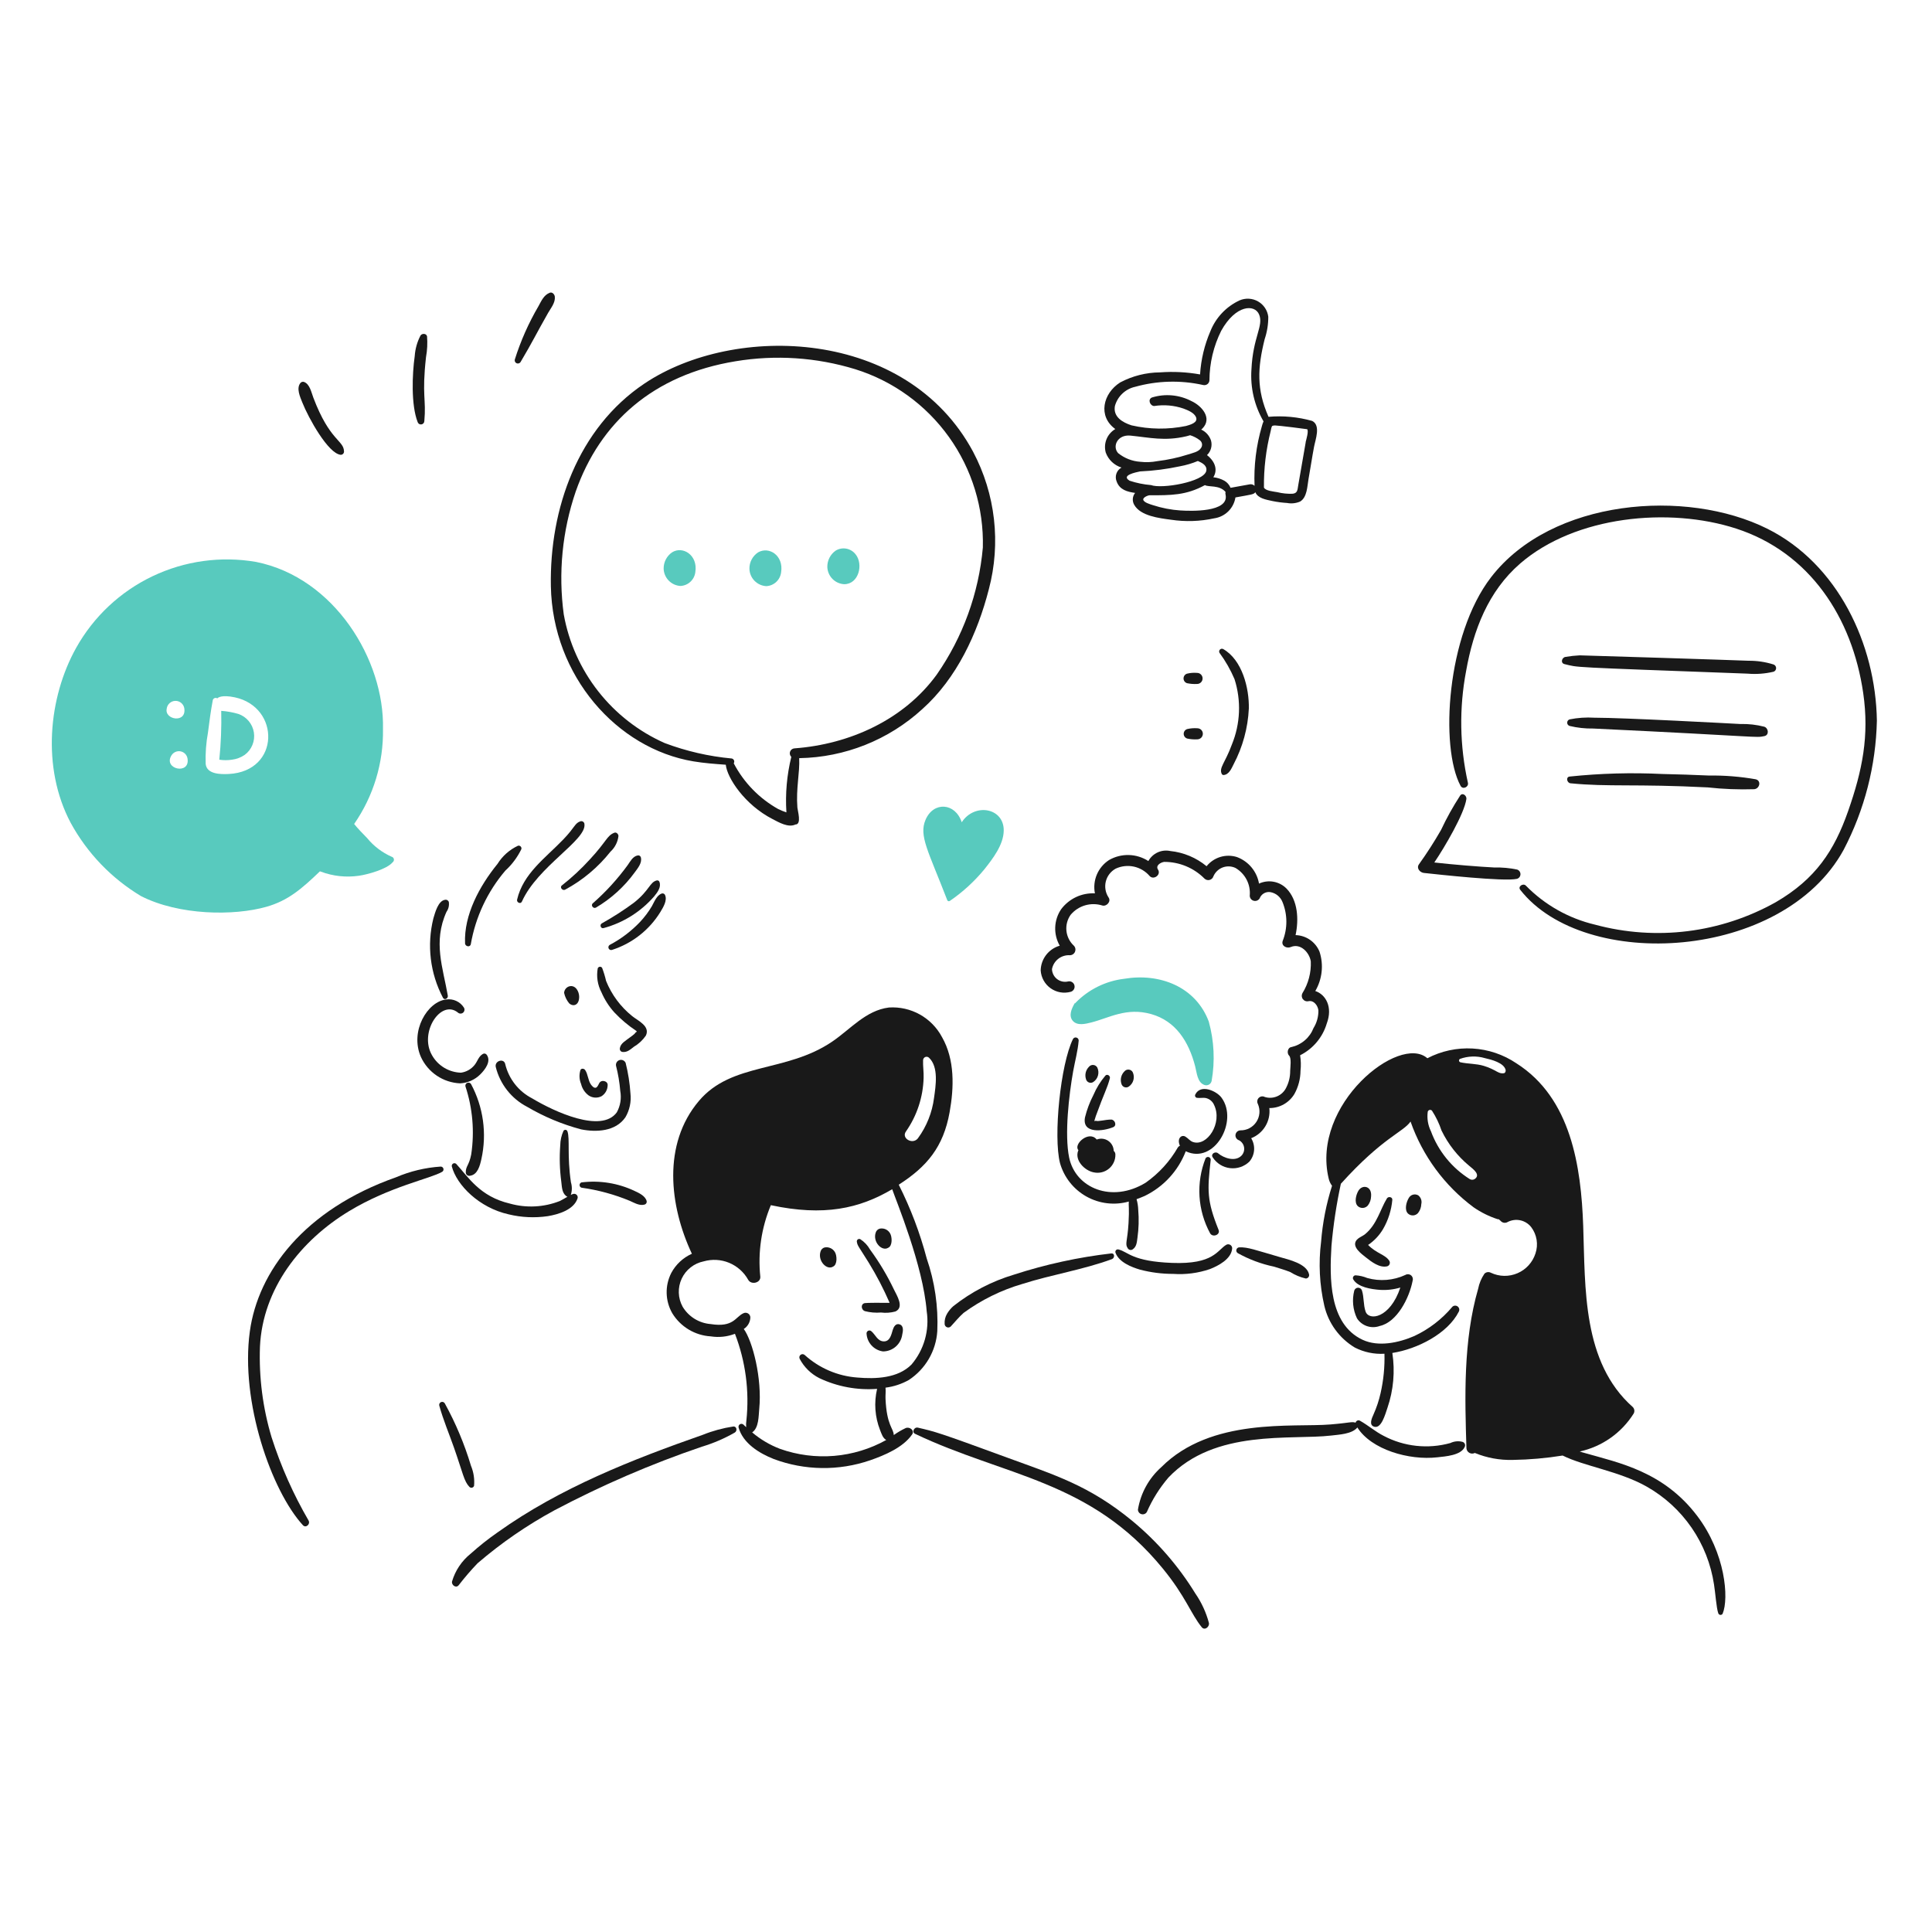 <svg width="154" height="154" viewBox="0 0 154 154" fill="none" xmlns="http://www.w3.org/2000/svg">
<path d="M88.908 92.013C88.906 91.96 88.893 91.908 88.87 91.86C88.847 91.813 88.814 91.77 88.775 91.736C88.77 91.576 88.728 91.419 88.651 91.279C88.574 91.14 88.464 91.02 88.332 90.932C88.199 90.843 88.046 90.788 87.888 90.77C87.729 90.753 87.568 90.774 87.419 90.832C86.807 90.066 85.526 91.219 85.964 91.684C85.954 91.694 85.954 91.705 85.944 91.715C85.637 92.495 86.467 93.318 87.186 93.45C87.398 93.496 87.617 93.492 87.827 93.441C88.037 93.389 88.232 93.29 88.398 93.151C88.564 93.013 88.696 92.838 88.784 92.641C88.873 92.444 88.915 92.229 88.908 92.013Z" fill="#191919"/>
<path d="M66.546 99.796C66.463 99.658 66.34 99.55 66.193 99.485C66.046 99.421 65.883 99.403 65.725 99.436C65.649 99.457 65.58 99.498 65.524 99.553C65.469 99.609 65.428 99.678 65.407 99.754C65.157 100.492 65.901 101.286 66.413 100.956C66.754 100.8 66.724 100.077 66.546 99.796Z" fill="#191919"/>
<path d="M70.941 98.296C70.859 98.158 70.736 98.049 70.588 97.984C70.441 97.92 70.277 97.903 70.12 97.937C70.044 97.958 69.975 97.999 69.919 98.055C69.863 98.111 69.823 98.18 69.801 98.256C69.552 98.993 70.294 99.782 70.807 99.456C71.147 99.302 71.12 98.586 70.941 98.296Z" fill="#191919"/>
<path d="M71.259 102.793C70.724 101.671 70.085 100.602 69.349 99.6C69.163 99.268 68.899 98.986 68.579 98.779C68.546 98.761 68.509 98.753 68.472 98.757C68.435 98.76 68.4 98.774 68.37 98.796C68.341 98.819 68.319 98.85 68.307 98.885C68.295 98.921 68.293 98.958 68.302 98.995C68.351 99.312 68.447 99.358 69.247 100.648C69.871 101.665 70.424 102.725 70.9 103.82V103.851C70.407 103.841 69.072 103.841 68.928 103.871C68.58 103.948 68.651 104.407 68.928 104.508C69.35 104.618 69.788 104.657 70.222 104.621C70.607 104.669 70.997 104.641 71.371 104.539C72.108 104.211 71.475 103.245 71.259 102.793Z" fill="#191919"/>
<path d="M69.072 106.275C69.086 106.633 69.225 106.974 69.465 107.238C69.706 107.503 70.032 107.675 70.386 107.722C70.761 107.72 71.122 107.583 71.403 107.336C71.684 107.089 71.867 106.749 71.918 106.378C71.981 106.111 72.053 105.683 71.712 105.567C71.396 105.458 71.232 105.773 71.158 106.018C71.049 106.379 70.942 106.922 70.46 106.922C69.947 106.922 69.786 106.386 69.454 106.111C69.421 106.082 69.381 106.063 69.338 106.056C69.295 106.049 69.251 106.055 69.211 106.072C69.171 106.089 69.137 106.118 69.112 106.154C69.088 106.19 69.074 106.232 69.072 106.275Z" fill="#191919"/>
<path d="M58.446 113.707C57.619 113.832 56.809 114.052 56.033 114.364C50.457 116.317 44.649 118.585 39.678 122.136C38.921 122.661 38.197 123.234 37.512 123.85C36.805 124.418 36.289 125.188 36.033 126.057C35.972 126.335 36.339 126.623 36.557 126.364C37.029 125.753 37.533 125.167 38.066 124.609C39.947 122.992 41.995 121.581 44.175 120.397C47.959 118.394 51.897 116.695 55.951 115.315C56.86 115.043 57.735 114.667 58.559 114.196C58.795 114.067 58.733 113.677 58.446 113.707Z" fill="#191919"/>
<path d="M72.943 114.292C80.089 117.694 86.922 117.968 92.698 125.042C94.518 127.27 94.902 128.601 95.788 129.703C96.026 129.999 96.425 129.672 96.363 129.364C96.14 128.528 95.776 127.736 95.285 127.024C93.936 124.825 92.233 122.865 90.245 121.223C86.79 118.384 84.067 117.576 80.296 116.191C74.719 114.145 74.542 114.119 73.17 113.799C72.861 113.727 72.656 114.156 72.943 114.292Z" fill="#191919"/>
<path d="M108.282 94.909C108.097 95.215 107.921 95.844 108.231 96.141C108.286 96.191 108.351 96.23 108.422 96.254C108.492 96.279 108.567 96.289 108.642 96.284C108.716 96.279 108.789 96.26 108.856 96.226C108.923 96.193 108.983 96.146 109.031 96.09C109.189 95.886 109.279 95.638 109.288 95.381C109.376 94.535 108.6 94.387 108.282 94.909Z" fill="#191919"/>
<path d="M113.046 95.279C112.981 95.242 112.91 95.219 112.837 95.211C112.763 95.202 112.689 95.209 112.618 95.23C112.547 95.251 112.481 95.286 112.424 95.334C112.367 95.381 112.32 95.439 112.286 95.505C112.102 95.811 111.925 96.44 112.235 96.737C112.29 96.787 112.355 96.825 112.426 96.85C112.497 96.874 112.571 96.885 112.646 96.88C112.721 96.875 112.794 96.856 112.86 96.822C112.927 96.789 112.987 96.742 113.036 96.686C113.194 96.483 113.284 96.235 113.292 95.978C113.323 95.85 113.317 95.716 113.273 95.592C113.229 95.468 113.15 95.359 113.046 95.279Z" fill="#191919"/>
<path d="M109.052 99.234C109.538 98.907 109.945 98.476 110.243 97.971C110.657 97.258 110.909 96.462 110.982 95.641C111.001 95.405 110.664 95.343 110.551 95.528C110.015 96.398 109.77 97.582 108.816 98.372C108.608 98.544 108.25 98.659 108.097 98.895C107.766 99.407 108.518 99.942 108.867 100.22C109.319 100.579 109.965 101.082 110.572 100.938C110.615 100.926 110.654 100.904 110.688 100.874C110.721 100.844 110.747 100.807 110.764 100.765C110.781 100.724 110.788 100.679 110.785 100.634C110.782 100.59 110.769 100.546 110.746 100.507C110.437 100 109.716 99.923 109.052 99.234Z" fill="#191919"/>
<path d="M112.022 101.625C111.071 102.067 109.993 102.154 108.983 101.87C108.685 101.747 108.37 101.675 108.049 101.655C108.012 101.657 107.977 101.668 107.945 101.686C107.914 101.705 107.888 101.732 107.87 101.764C107.851 101.795 107.841 101.831 107.84 101.868C107.839 101.904 107.847 101.94 107.864 101.973C108.223 102.61 109.319 102.765 109.979 102.815C110.533 102.852 111.089 102.79 111.621 102.631C110.802 105.089 109.114 105.311 108.85 104.54C108.664 103.997 108.734 103.412 108.562 102.867C108.542 102.802 108.501 102.745 108.446 102.705C108.391 102.665 108.324 102.643 108.256 102.643C108.188 102.643 108.122 102.665 108.067 102.705C108.012 102.745 107.971 102.802 107.95 102.867C107.76 103.609 107.836 104.395 108.166 105.087C108.355 105.379 108.638 105.598 108.968 105.708C109.298 105.818 109.656 105.813 109.983 105.693C111.353 105.393 112.335 103.472 112.601 102.089C112.626 102.013 112.628 101.93 112.605 101.852C112.582 101.775 112.536 101.706 112.473 101.656C112.41 101.605 112.333 101.575 112.252 101.569C112.172 101.564 112.091 101.583 112.022 101.625Z" fill="#191919"/>
<path d="M116.578 114.931C116.255 114.846 115.913 114.879 115.612 115.023C113.828 115.521 111.921 115.315 110.284 114.448C109.618 114.108 109.051 113.611 108.406 113.247C108.373 113.228 108.337 113.217 108.3 113.215C108.263 113.213 108.226 113.22 108.192 113.235C108.158 113.25 108.128 113.272 108.104 113.301C108.081 113.33 108.064 113.364 108.056 113.4C107.708 113.301 107.682 113.409 106.044 113.544C103.039 113.791 96.549 112.964 92.573 116.942C91.58 117.824 90.92 119.02 90.705 120.33C90.706 120.413 90.734 120.493 90.785 120.559C90.836 120.624 90.906 120.671 90.986 120.693C91.066 120.715 91.15 120.711 91.227 120.681C91.304 120.65 91.37 120.596 91.413 120.526C91.849 119.528 92.431 118.601 93.138 117.774C96.841 113.875 102.907 114.804 106.115 114.427C106.742 114.35 107.738 114.314 108.183 113.801C108.193 113.791 108.193 113.791 108.193 113.78C109.307 115.551 112.311 116.42 114.569 116.162C115.195 116.091 116.462 116.016 116.755 115.33C116.773 115.293 116.783 115.252 116.783 115.21C116.784 115.169 116.776 115.128 116.759 115.09C116.742 115.052 116.717 115.018 116.686 114.99C116.654 114.963 116.618 114.943 116.578 114.931Z" fill="#191919"/>
<path d="M97.368 87.496C96.968 86.952 95.703 86.397 95.284 87.23C95.269 87.255 95.26 87.283 95.257 87.312C95.255 87.341 95.259 87.37 95.27 87.397C95.281 87.424 95.299 87.448 95.321 87.467C95.343 87.486 95.369 87.5 95.397 87.507C95.644 87.546 95.889 87.477 96.126 87.527C96.269 87.561 96.402 87.628 96.514 87.722C96.626 87.817 96.715 87.936 96.773 88.071C97.47 89.506 96.221 91.42 95.088 91.028C94.843 90.943 94.699 90.722 94.483 90.597C94.166 90.416 93.794 90.761 94.052 91.326C93.986 91.355 93.93 91.401 93.888 91.459C93.249 92.574 92.373 93.534 91.321 94.273C88.635 95.916 85.732 94.718 85.222 92.27C84.84 90.416 85.211 87.245 85.54 85.402C85.686 84.591 85.917 83.759 85.982 82.938C85.982 82.885 85.965 82.833 85.932 82.791C85.9 82.748 85.855 82.718 85.803 82.704C85.752 82.69 85.697 82.693 85.648 82.713C85.599 82.733 85.557 82.769 85.53 82.815C84.535 84.816 83.951 90.586 84.493 92.712C84.816 93.844 85.574 94.802 86.602 95.376C87.629 95.95 88.843 96.094 89.976 95.775C89.948 96.089 90.025 96.319 89.955 97.499C89.87 98.96 89.649 99.144 89.894 99.502C89.913 99.533 89.938 99.561 89.967 99.582C89.997 99.604 90.03 99.62 90.066 99.629C90.102 99.637 90.139 99.639 90.175 99.633C90.211 99.627 90.246 99.614 90.277 99.594C90.602 99.374 90.614 99.039 90.667 98.659C90.771 97.924 90.792 97.179 90.729 96.439C90.72 96.15 90.675 95.864 90.595 95.587C90.811 95.505 91.029 95.427 91.242 95.33C92.746 94.601 93.917 93.328 94.517 91.767C96.794 92.853 98.742 89.364 97.368 87.496Z" fill="#191919"/>
<path d="M96.095 92.331C95.714 93.295 95.55 94.331 95.613 95.365C95.677 96.399 95.968 97.407 96.464 98.317C96.67 98.655 97.294 98.431 97.132 98.03C96.192 95.689 96.231 94.898 96.506 92.444C96.507 92.395 96.491 92.347 96.462 92.308C96.433 92.27 96.391 92.241 96.344 92.228C96.297 92.216 96.247 92.219 96.202 92.237C96.157 92.256 96.12 92.289 96.095 92.331Z" fill="#191919"/>
<path d="M104.843 78.994C105.116 78.526 105.288 78.004 105.346 77.465C105.405 76.925 105.348 76.379 105.181 75.863C105.026 75.48 104.762 75.152 104.423 74.916C104.084 74.681 103.684 74.55 103.271 74.538C103.539 73.275 103.456 71.767 102.553 70.832C102.273 70.547 101.911 70.356 101.518 70.284C101.125 70.213 100.719 70.264 100.356 70.431C100.274 69.956 100.068 69.511 99.76 69.14C99.452 68.769 99.052 68.485 98.6 68.317C98.17 68.18 97.708 68.177 97.276 68.307C96.844 68.437 96.461 68.695 96.177 69.046C95.352 68.366 94.345 67.945 93.282 67.834C92.944 67.762 92.591 67.801 92.277 67.945C91.962 68.089 91.703 68.331 91.536 68.634C91.072 68.335 90.534 68.168 89.982 68.154C89.43 68.139 88.884 68.277 88.405 68.552C87.972 68.831 87.633 69.234 87.431 69.707C87.23 70.181 87.176 70.704 87.275 71.209C86.758 71.184 86.242 71.285 85.773 71.505C85.304 71.726 84.896 72.058 84.585 72.472C84.296 72.898 84.132 73.396 84.112 73.911C84.092 74.425 84.217 74.935 84.473 75.382C84.042 75.504 83.662 75.762 83.388 76.117C83.115 76.472 82.962 76.905 82.953 77.353C82.971 77.633 83.051 77.907 83.188 78.153C83.325 78.399 83.514 78.611 83.744 78.774C83.973 78.938 84.236 79.048 84.513 79.097C84.79 79.145 85.074 79.132 85.346 79.057C85.4 79.042 85.45 79.016 85.494 78.982C85.538 78.947 85.575 78.904 85.602 78.856C85.63 78.807 85.647 78.753 85.654 78.698C85.661 78.642 85.656 78.586 85.641 78.532C85.626 78.478 85.601 78.427 85.566 78.383C85.531 78.34 85.489 78.303 85.44 78.275C85.391 78.248 85.337 78.23 85.282 78.224C85.226 78.217 85.17 78.221 85.116 78.236C84.967 78.268 84.812 78.267 84.663 78.233C84.514 78.198 84.375 78.132 84.254 78.038C84.134 77.944 84.035 77.825 83.966 77.688C83.897 77.552 83.858 77.403 83.853 77.25C83.915 76.923 84.094 76.63 84.357 76.426C84.62 76.222 84.948 76.121 85.28 76.141C85.367 76.14 85.453 76.114 85.525 76.065C85.598 76.016 85.655 75.947 85.689 75.866C85.722 75.785 85.732 75.697 85.716 75.61C85.7 75.524 85.659 75.445 85.598 75.382C85.263 75.072 85.053 74.652 85.005 74.198C84.958 73.745 85.078 73.289 85.342 72.918C85.643 72.559 86.044 72.297 86.493 72.165C86.943 72.034 87.421 72.038 87.869 72.178C88.207 72.272 88.591 71.858 88.362 71.532C88.24 71.347 88.158 71.139 88.121 70.921C88.083 70.702 88.091 70.479 88.144 70.264C88.197 70.049 88.294 69.847 88.429 69.671C88.563 69.496 88.733 69.35 88.926 69.242C89.38 69.03 89.89 68.973 90.38 69.078C90.869 69.184 91.311 69.447 91.637 69.827C91.955 70.176 92.574 69.729 92.304 69.314C92.093 68.989 92.51 68.742 92.797 68.701C93.394 68.699 93.987 68.816 94.539 69.045C95.091 69.274 95.592 69.611 96.013 70.036C96.066 70.086 96.131 70.122 96.202 70.14C96.273 70.159 96.347 70.159 96.418 70.14C96.489 70.122 96.554 70.085 96.607 70.035C96.66 69.984 96.699 69.921 96.721 69.851C96.79 69.69 96.891 69.545 97.018 69.424C97.144 69.302 97.294 69.208 97.457 69.145C97.621 69.083 97.796 69.055 97.971 69.061C98.146 69.067 98.318 69.109 98.477 69.183C98.859 69.406 99.17 69.733 99.372 70.126C99.575 70.52 99.659 70.963 99.617 71.404C99.62 71.504 99.659 71.6 99.726 71.675C99.794 71.749 99.885 71.798 99.985 71.811C100.084 71.825 100.185 71.803 100.27 71.749C100.355 71.695 100.418 71.613 100.448 71.517C100.527 71.369 100.652 71.25 100.803 71.178C100.955 71.106 101.126 71.084 101.291 71.117C101.499 71.159 101.694 71.252 101.857 71.388C102.02 71.525 102.147 71.7 102.226 71.897C102.633 72.889 102.64 74 102.245 74.997C102.105 75.399 102.565 75.626 102.883 75.49C103.664 75.157 104.37 75.921 104.484 76.63C104.522 77.523 104.29 78.407 103.817 79.166C103.776 79.241 103.758 79.326 103.764 79.411C103.771 79.496 103.802 79.578 103.855 79.645C103.907 79.713 103.978 79.764 104.058 79.792C104.139 79.82 104.226 79.824 104.309 79.803C104.741 79.721 105.05 80.172 105.09 80.542C105.098 81.038 104.962 81.527 104.7 81.948C104.553 82.325 104.316 82.66 104.01 82.923C103.703 83.187 103.337 83.371 102.943 83.461C102.625 83.502 102.56 83.953 102.758 84.15C102.957 84.347 102.847 85.095 102.84 85.361C102.845 85.818 102.74 86.269 102.534 86.676C102.389 86.989 102.136 87.239 101.82 87.38C101.505 87.521 101.15 87.543 100.82 87.442C100.742 87.399 100.653 87.383 100.566 87.396C100.478 87.408 100.397 87.449 100.335 87.511C100.272 87.573 100.232 87.654 100.219 87.742C100.206 87.829 100.222 87.918 100.265 87.996C100.366 88.226 100.409 88.478 100.388 88.729C100.366 88.98 100.282 89.221 100.143 89.431C100.004 89.64 99.814 89.812 99.592 89.929C99.369 90.046 99.12 90.105 98.869 90.101C98.773 90.104 98.682 90.141 98.611 90.206C98.54 90.27 98.495 90.358 98.482 90.453C98.47 90.548 98.492 90.644 98.544 90.724C98.596 90.805 98.674 90.864 98.766 90.892C98.874 90.95 98.966 91.032 99.036 91.132C99.106 91.232 99.151 91.347 99.168 91.468C99.185 91.589 99.174 91.713 99.134 91.828C99.094 91.944 99.028 92.049 98.941 92.134C98.438 92.618 97.55 92.313 97.092 91.928C96.875 91.746 96.488 91.979 96.661 92.246C96.813 92.484 97.016 92.684 97.254 92.834C97.493 92.984 97.762 93.079 98.042 93.112C98.321 93.146 98.605 93.117 98.872 93.027C99.139 92.938 99.384 92.79 99.587 92.595C99.805 92.339 99.937 92.02 99.963 91.685C99.989 91.349 99.907 91.014 99.731 90.727C100.204 90.543 100.602 90.207 100.864 89.772C101.126 89.338 101.237 88.829 101.179 88.324C101.582 88.327 101.979 88.224 102.33 88.026C102.681 87.828 102.975 87.541 103.181 87.195C103.493 86.629 103.659 85.994 103.664 85.347C103.709 84.937 103.698 84.523 103.632 84.115C104.141 83.861 104.593 83.504 104.958 83.068C105.324 82.632 105.596 82.125 105.758 81.579C106.252 80.261 105.671 79.27 104.843 78.994Z" fill="#191919"/>
<path d="M87.46 85.082C87.427 85.027 87.381 84.981 87.326 84.947C87.272 84.913 87.21 84.893 87.145 84.888C87.081 84.883 87.016 84.893 86.957 84.918C86.898 84.943 86.845 84.982 86.804 85.031C86.675 85.159 86.585 85.319 86.543 85.495C86.501 85.671 86.51 85.855 86.567 86.027C86.582 86.084 86.611 86.136 86.65 86.181C86.689 86.225 86.738 86.26 86.793 86.282C86.847 86.304 86.906 86.313 86.965 86.309C87.024 86.305 87.081 86.287 87.132 86.256C87.322 86.135 87.46 85.949 87.52 85.732C87.581 85.516 87.56 85.284 87.46 85.082Z" fill="#191919"/>
<path d="M90.284 85.452C90.251 85.397 90.205 85.35 90.15 85.316C90.095 85.282 90.033 85.262 89.969 85.257C89.904 85.252 89.84 85.263 89.78 85.287C89.721 85.313 89.668 85.351 89.627 85.401C89.498 85.528 89.408 85.689 89.366 85.865C89.325 86.041 89.333 86.225 89.391 86.396C89.406 86.453 89.435 86.506 89.474 86.55C89.513 86.594 89.561 86.629 89.616 86.651C89.671 86.673 89.73 86.683 89.789 86.678C89.847 86.674 89.904 86.656 89.955 86.626C90.144 86.504 90.282 86.318 90.342 86.101C90.403 85.885 90.382 85.654 90.284 85.452Z" fill="#191919"/>
<path d="M88.108 85.74C87.714 86.206 87.392 86.728 87.153 87.29C86.861 87.853 86.637 88.45 86.485 89.066C86.232 90.411 87.964 90.166 88.734 89.846C89.052 89.714 88.867 89.241 88.569 89.241C88.085 89.241 87.517 89.423 87.337 89.332C87.235 89.404 87.215 89.364 87.265 89.23C87.297 89.148 87.317 89.045 87.347 88.963C88.05 87.025 88.237 86.81 88.467 85.955C88.522 85.751 88.252 85.578 88.108 85.74Z" fill="#191919"/>
<path d="M96.352 81.428C95.31 78.65 92.447 77.543 89.606 78.019C88.121 78.197 86.743 78.883 85.705 79.96C85.633 79.939 85.641 80.041 85.705 79.96L85.695 79.99C85.663 79.981 85.653 79.99 85.633 80.022C85.417 80.412 85.17 80.957 85.5 81.356C85.857 81.789 86.527 81.616 86.988 81.5C88.4 81.144 89.784 80.275 91.762 80.833C93.721 81.388 94.749 83.019 95.263 84.981C95.409 85.536 95.431 86.288 96.023 86.49C96.081 86.507 96.141 86.513 96.201 86.506C96.26 86.499 96.318 86.48 96.37 86.451C96.422 86.421 96.467 86.38 96.503 86.332C96.538 86.284 96.564 86.23 96.578 86.171C96.857 84.593 96.779 82.973 96.352 81.428Z" fill="#58CABE"/>
<path d="M88.918 99.858C89.192 100.605 90.162 100.994 90.87 101.204C91.734 101.43 92.624 101.544 93.518 101.542C94.509 101.611 95.504 101.48 96.444 101.159C97.122 100.893 98.111 100.369 98.21 99.568C98.223 99.509 98.219 99.447 98.198 99.39C98.177 99.333 98.141 99.283 98.092 99.246C98.044 99.21 97.986 99.188 97.926 99.183C97.865 99.178 97.804 99.19 97.751 99.219C97.02 99.652 96.755 100.794 93.428 100.667C90.224 100.543 89.937 99.788 89.157 99.595C89.122 99.585 89.084 99.585 89.049 99.595C89.013 99.605 88.981 99.625 88.956 99.652C88.931 99.68 88.915 99.713 88.908 99.75C88.901 99.786 88.905 99.824 88.918 99.858Z" fill="#191919"/>
<path d="M88.591 99.909C85.951 100.214 83.347 100.782 80.819 101.603C79.067 102.126 77.43 102.976 75.995 104.108C75.797 104.283 75.627 104.487 75.492 104.714C75.345 104.962 75.277 105.248 75.297 105.535C75.299 105.59 75.317 105.644 75.348 105.689C75.379 105.734 75.423 105.77 75.473 105.791C75.524 105.813 75.58 105.819 75.634 105.81C75.688 105.801 75.739 105.777 75.78 105.74C76.111 105.384 76.446 104.97 76.807 104.652C78.224 103.615 79.811 102.833 81.498 102.342C83.85 101.593 86.334 101.213 88.644 100.361C88.867 100.258 88.857 99.89 88.591 99.909Z" fill="#191919"/>
<path d="M98.662 99.888C99.567 100.391 100.543 100.755 101.557 100.966C101.989 101.106 102.428 101.225 102.85 101.397C103.23 101.636 103.646 101.809 104.082 101.91C104.125 101.91 104.166 101.901 104.204 101.881C104.241 101.862 104.274 101.835 104.299 101.801C104.324 101.767 104.341 101.728 104.348 101.686C104.355 101.644 104.352 101.602 104.34 101.561C104.147 100.723 102.732 100.408 102.03 100.206C100.039 99.631 99.467 99.4 98.785 99.426C98.732 99.427 98.68 99.447 98.638 99.48C98.596 99.513 98.566 99.559 98.552 99.611C98.538 99.663 98.542 99.718 98.561 99.767C98.581 99.817 98.616 99.859 98.662 99.888Z" fill="#191919"/>
<path d="M50.396 80.998C49.472 80.257 48.755 79.292 48.312 78.194C48.23 77.838 48.124 77.488 47.994 77.147C47.974 77.117 47.946 77.092 47.913 77.077C47.88 77.061 47.843 77.056 47.807 77.06C47.77 77.064 47.736 77.079 47.708 77.101C47.679 77.124 47.657 77.154 47.645 77.188C47.529 77.84 47.634 78.512 47.943 79.098C48.195 79.684 48.542 80.226 48.97 80.7C49.487 81.249 50.065 81.737 50.694 82.155C50.777 82.206 50.777 82.246 50.663 82.298C50.581 82.451 50.296 82.619 50.16 82.73C49.877 82.959 49.48 83.15 49.411 83.54C49.395 83.604 49.404 83.671 49.437 83.728C49.469 83.785 49.522 83.828 49.585 83.847C49.976 83.909 50.222 83.673 50.53 83.436C50.91 83.212 51.236 82.907 51.485 82.543C51.838 81.789 50.857 81.369 50.396 80.998Z" fill="#191919"/>
<path d="M47.768 86.336C47.715 86.438 47.623 86.652 47.512 86.695C47.336 86.763 47.172 86.542 47.09 86.428C46.861 86.079 46.872 85.623 46.639 85.288C46.562 85.174 46.339 85.135 46.269 85.288C46.152 85.656 46.17 86.053 46.32 86.408C46.407 86.774 46.622 87.098 46.926 87.321C47.075 87.42 47.248 87.478 47.426 87.489C47.605 87.499 47.783 87.463 47.943 87.383C48.089 87.291 48.21 87.165 48.296 87.015C48.382 86.865 48.429 86.697 48.435 86.524C48.482 86.16 47.928 86.026 47.768 86.336Z" fill="#191919"/>
<path d="M45.396 78.616C45.278 78.646 45.172 78.713 45.095 78.808C45.017 78.902 44.972 79.018 44.965 79.14C45.029 79.445 45.167 79.731 45.365 79.971C45.672 80.265 46.166 80.149 46.166 79.458C46.166 79.047 45.89 78.506 45.396 78.616Z" fill="#191919"/>
<path d="M38.805 84.088C38.774 84.037 38.725 84.001 38.668 83.985C38.611 83.97 38.55 83.977 38.499 84.005C38.137 84.207 38.068 84.602 37.821 84.899C37.551 85.23 37.166 85.446 36.743 85.504C36.27 85.491 35.809 85.355 35.404 85.11C34.999 84.865 34.665 84.52 34.433 84.108C33.388 82.296 35.136 79.639 36.486 80.7C36.54 80.755 36.613 80.788 36.689 80.793C36.766 80.798 36.842 80.775 36.903 80.728C36.964 80.68 37.005 80.612 37.019 80.537C37.033 80.461 37.019 80.383 36.979 80.317C36.831 80.083 36.618 79.897 36.367 79.783C36.115 79.668 35.836 79.629 35.562 79.671C34.078 79.83 32.646 82.197 33.55 84.249C33.827 84.855 34.266 85.372 34.819 85.743C35.371 86.115 36.016 86.326 36.681 86.354C37.285 86.32 37.856 86.065 38.285 85.638C38.663 85.26 39.167 84.61 38.805 84.088Z" fill="#191919"/>
<path d="M37.1 86.592C37.676 88.341 37.834 90.202 37.56 92.023C37.388 92.914 37.119 92.942 37.128 93.461C37.129 93.502 37.139 93.542 37.157 93.579C37.176 93.615 37.203 93.647 37.235 93.672C37.268 93.696 37.306 93.713 37.346 93.721C37.386 93.729 37.428 93.728 37.467 93.718C38.074 93.641 38.258 92.906 38.371 92.393C38.823 90.359 38.528 88.231 37.539 86.397C37.506 86.352 37.459 86.318 37.404 86.304C37.35 86.289 37.292 86.293 37.241 86.316C37.189 86.339 37.147 86.379 37.121 86.429C37.096 86.479 37.089 86.537 37.1 86.592Z" fill="#191919"/>
<path d="M35.591 72.68C35.751 72.453 35.818 72.174 35.776 71.899C35.757 71.836 35.715 71.783 35.658 71.75C35.601 71.718 35.533 71.708 35.469 71.725C34.925 71.805 34.683 72.742 34.545 73.203C34.014 75.333 34.284 77.585 35.306 79.528C35.427 79.758 35.734 79.59 35.695 79.364C35.314 77.149 34.5 75.084 35.591 72.68Z" fill="#191919"/>
<path d="M41.29 67.413C40.617 67.728 40.05 68.23 39.657 68.86C38.225 70.622 36.971 72.927 37.07 75.196C37.081 75.452 37.479 75.534 37.529 75.257C37.906 73.092 38.857 71.067 40.283 69.395C40.812 68.911 41.244 68.332 41.557 67.687C41.568 67.65 41.568 67.611 41.559 67.573C41.549 67.535 41.53 67.501 41.503 67.473C41.476 67.445 41.442 67.425 41.404 67.414C41.367 67.404 41.327 67.403 41.29 67.413Z" fill="#191919"/>
<path d="M46.587 65.698C46.586 65.661 46.577 65.625 46.56 65.592C46.543 65.559 46.519 65.53 46.49 65.507C46.461 65.485 46.427 65.469 46.391 65.461C46.355 65.453 46.317 65.453 46.281 65.461C45.805 65.614 45.865 65.909 44.903 66.909C43.474 68.397 41.699 69.626 41.217 71.714C41.167 71.93 41.496 72.097 41.6 71.867C42.849 69.067 46.746 66.977 46.587 65.698Z" fill="#191919"/>
<path d="M48.661 67.886C49.018 67.559 49.244 67.115 49.298 66.634C49.29 66.481 49.133 66.314 48.97 66.377C48.373 66.607 48.365 67.056 47.019 68.502C46.335 69.254 45.59 69.948 44.79 70.576C44.587 70.729 44.842 71.027 45.048 70.915C46.446 70.162 47.675 69.131 48.661 67.886Z" fill="#191919"/>
<path d="M50.602 69.526C50.846 69.195 51.195 68.777 51.084 68.345C51.077 68.317 51.064 68.29 51.046 68.266C51.028 68.243 51.005 68.223 50.979 68.209C50.953 68.194 50.924 68.186 50.895 68.183C50.865 68.18 50.836 68.183 50.807 68.192C50.437 68.274 50.24 68.662 50.037 68.952C49.225 70.068 48.292 71.091 47.254 72.001C47.061 72.168 47.304 72.47 47.512 72.34C48.724 71.623 49.776 70.666 50.602 69.526Z" fill="#191919"/>
<path d="M52.144 71.449C52.404 71.133 52.721 70.72 52.565 70.3C52.552 70.258 52.524 70.222 52.486 70.2C52.448 70.177 52.403 70.169 52.36 70.177C51.781 70.315 51.784 70.964 50.532 71.953C49.713 72.558 48.855 73.11 47.966 73.606C47.772 73.722 47.895 74.049 48.119 73.976C49.682 73.553 51.084 72.673 52.144 71.449Z" fill="#191919"/>
<path d="M53.004 71.326C52.98 71.282 52.941 71.248 52.894 71.229C52.847 71.21 52.796 71.208 52.748 71.223C52.337 71.367 52.155 71.892 51.957 72.24C51.694 72.682 51.384 73.095 51.033 73.472C50.329 74.217 49.507 74.841 48.6 75.319C48.554 75.347 48.52 75.39 48.505 75.441C48.489 75.492 48.491 75.547 48.513 75.595C48.534 75.644 48.572 75.684 48.62 75.707C48.668 75.729 48.723 75.734 48.774 75.72C50.381 75.207 51.75 74.136 52.635 72.701C52.859 72.327 53.216 71.773 53.004 71.326Z" fill="#191919"/>
<path d="M35.016 112.045C35.329 113.179 35.795 114.274 36.187 115.392C36.909 117.455 36.983 118.072 37.419 118.523C37.446 118.55 37.48 118.57 37.517 118.58C37.554 118.591 37.593 118.591 37.63 118.582C37.667 118.573 37.701 118.554 37.729 118.528C37.757 118.501 37.778 118.468 37.789 118.431C37.836 117.889 37.752 117.342 37.542 116.839C37.025 115.114 36.327 113.448 35.458 111.87C35.431 111.818 35.385 111.778 35.33 111.757C35.274 111.737 35.214 111.737 35.159 111.759C35.104 111.781 35.059 111.822 35.033 111.874C35.006 111.927 35.001 111.988 35.016 112.045Z" fill="#191919"/>
<path d="M45.705 95.166C45.633 95.183 45.563 95.211 45.499 95.249C45.605 94.922 45.609 94.571 45.509 94.243C45.194 92.112 45.439 90.778 45.232 90.184C45.222 90.152 45.204 90.123 45.178 90.1C45.152 90.078 45.12 90.064 45.086 90.06C45.052 90.056 45.018 90.061 44.987 90.076C44.957 90.091 44.931 90.115 44.914 90.144C44.748 90.508 44.661 90.903 44.657 91.304C44.585 92.263 44.613 93.228 44.739 94.182C44.792 94.582 44.78 95.055 45.122 95.331C45.155 95.359 45.194 95.38 45.235 95.393C45.03 95.505 44.844 95.622 44.63 95.731C43.357 96.235 41.953 96.307 40.636 95.936C38.241 95.372 37.334 93.828 36.365 92.774C36.331 92.743 36.289 92.725 36.244 92.72C36.199 92.715 36.154 92.725 36.114 92.748C36.075 92.771 36.045 92.806 36.027 92.847C36.009 92.889 36.005 92.935 36.015 92.979C36.407 94.465 38.187 96.272 40.554 96.798C41.569 97.043 42.621 97.092 43.654 96.942C44.507 96.802 45.735 96.439 46.036 95.526C46.051 95.478 46.053 95.428 46.043 95.379C46.032 95.331 46.008 95.286 45.975 95.25C45.941 95.213 45.898 95.186 45.851 95.171C45.803 95.157 45.753 95.155 45.705 95.166Z" fill="#191919"/>
<path d="M35.13 92.988C33.902 93.069 32.698 93.357 31.567 93.841C24.235 96.426 20.567 101.368 19.914 106.13C19.143 111.744 21.642 118.841 24.143 121.572C24.379 121.828 24.747 121.501 24.603 121.212C23.379 119.108 22.387 116.878 21.646 114.56C20.946 112.224 20.634 109.789 20.721 107.352C20.936 102.721 23.967 98.874 27.826 96.54C31.088 94.569 34.285 93.962 35.239 93.409C35.282 93.385 35.316 93.347 35.336 93.301C35.355 93.256 35.359 93.205 35.346 93.157C35.334 93.109 35.306 93.066 35.267 93.036C35.227 93.005 35.179 92.989 35.13 92.988Z" fill="#191919"/>
<path d="M51.546 95.74C51.439 95.331 50.96 95.106 50.602 94.939C49.28 94.308 47.805 94.069 46.351 94.25C46.306 94.265 46.267 94.293 46.24 94.331C46.212 94.368 46.198 94.414 46.198 94.461C46.198 94.508 46.212 94.553 46.24 94.591C46.267 94.629 46.306 94.657 46.351 94.671C47.674 94.855 48.968 95.207 50.202 95.719C50.551 95.872 50.984 96.138 51.382 96.016C51.44 95.999 51.488 95.962 51.519 95.91C51.549 95.859 51.559 95.798 51.546 95.74Z" fill="#191919"/>
<path d="M76.66 65.543C76.145 63.974 74.403 63.866 73.774 65.349C73.232 66.627 73.99 67.821 75.5 71.735C75.505 71.756 75.515 71.775 75.529 71.791C75.543 71.808 75.561 71.82 75.581 71.828C75.601 71.836 75.623 71.839 75.644 71.837C75.666 71.835 75.687 71.828 75.705 71.817C76.736 71.112 77.662 70.265 78.456 69.302C79.126 68.459 79.987 67.35 80.007 66.221C80.042 64.38 77.677 63.971 76.66 65.543Z" fill="#58CABE"/>
<path d="M94.617 54.457C94.88 54.513 95.149 54.534 95.418 54.519C95.535 54.519 95.647 54.473 95.73 54.39C95.813 54.307 95.859 54.195 95.859 54.078C95.859 53.96 95.813 53.848 95.73 53.765C95.647 53.682 95.535 53.636 95.418 53.636C95.149 53.613 94.879 53.634 94.617 53.698C94.536 53.724 94.466 53.774 94.416 53.843C94.367 53.911 94.34 53.993 94.34 54.078C94.34 54.162 94.367 54.244 94.416 54.312C94.466 54.381 94.536 54.431 94.617 54.457Z" fill="#191919"/>
<path d="M95.438 58.05C95.169 58.031 94.899 58.051 94.637 58.112C94.555 58.136 94.483 58.186 94.431 58.255C94.38 58.323 94.353 58.406 94.353 58.492C94.353 58.577 94.38 58.66 94.431 58.729C94.483 58.797 94.555 58.847 94.637 58.871C94.9 58.928 95.169 58.949 95.438 58.933C95.554 58.932 95.666 58.885 95.749 58.803C95.831 58.72 95.878 58.608 95.879 58.492C95.88 58.434 95.869 58.376 95.847 58.322C95.825 58.268 95.792 58.22 95.751 58.178C95.71 58.137 95.661 58.105 95.607 58.083C95.553 58.061 95.496 58.05 95.438 58.05Z" fill="#191919"/>
<path d="M97.502 51.736C97.46 51.714 97.413 51.706 97.366 51.713C97.32 51.721 97.277 51.742 97.243 51.776C97.21 51.809 97.188 51.852 97.181 51.898C97.174 51.945 97.182 51.992 97.204 52.034C97.685 52.686 98.088 53.392 98.405 54.138C98.949 55.848 98.873 57.695 98.19 59.354C97.658 60.814 97.142 61.201 97.389 61.695C97.403 61.72 97.424 61.741 97.449 61.756C97.475 61.77 97.504 61.777 97.533 61.777C97.964 61.746 98.159 61.264 98.334 60.915C99.056 59.543 99.47 58.029 99.545 56.48C99.579 54.857 99.02 52.604 97.502 51.736Z" fill="#191919"/>
<path d="M77.565 36.008C72.27 26.156 58.565 25.747 51.364 30.576C46.062 34.132 43.796 40.556 43.91 46.726C44.043 53.886 49.184 59.676 55.276 60.689C56.128 60.831 56.99 60.894 57.852 60.956C57.957 62.005 59.361 64.149 61.58 65.289C62.082 65.547 62.832 65.997 63.407 65.72C63.914 65.72 63.581 64.633 63.56 64.375C63.441 62.824 63.76 61.606 63.704 60.433C67.344 60.372 70.835 58.98 73.519 56.521C76.263 54.07 77.918 50.485 78.817 46.983C79.797 43.297 79.35 39.378 77.565 36.008ZM78.343 43.645C78.02 47.291 76.749 50.788 74.656 53.789C72.048 57.365 67.74 59.325 63.331 59.652C63.254 59.656 63.18 59.682 63.117 59.727C63.055 59.772 63.007 59.835 62.98 59.907C62.952 59.979 62.947 60.057 62.964 60.133C62.98 60.208 63.019 60.276 63.075 60.33C62.721 61.777 62.589 63.269 62.685 64.755C62.46 64.68 62.241 64.591 62.028 64.488C60.519 63.642 59.288 62.376 58.486 60.843C58.508 60.809 58.521 60.77 58.525 60.73C58.529 60.69 58.524 60.649 58.509 60.612C58.494 60.574 58.47 60.541 58.439 60.514C58.408 60.488 58.372 60.469 58.333 60.46C56.504 60.292 54.706 59.878 52.986 59.231C50.908 58.31 49.087 56.893 47.684 55.104C46.281 53.315 45.337 51.209 44.937 48.971C44.49 45.676 44.817 42.322 45.892 39.176C47.827 33.677 52.065 29.869 58.633 28.796C61.823 28.266 65.091 28.484 68.182 29.433C71.191 30.375 73.81 32.272 75.644 34.837C77.477 37.401 78.425 40.494 78.343 43.645Z" fill="#191919"/>
<path d="M53.57 44.027C53.36 44.172 53.189 44.367 53.072 44.594C52.955 44.821 52.896 45.073 52.899 45.329C52.91 45.684 53.054 46.023 53.302 46.278C53.55 46.533 53.884 46.686 54.239 46.707C54.537 46.693 54.82 46.574 55.037 46.37C55.255 46.166 55.393 45.892 55.426 45.596C55.637 44.249 54.423 43.491 53.57 44.027Z" fill="#58CABE"/>
<path d="M60.419 44.034C60.205 44.178 60.03 44.373 59.91 44.602C59.791 44.83 59.731 45.086 59.737 45.344C59.748 45.699 59.891 46.038 60.139 46.293C60.388 46.548 60.722 46.701 61.078 46.722C61.375 46.708 61.658 46.589 61.876 46.385C62.093 46.181 62.231 45.907 62.264 45.611C62.473 44.277 61.296 43.523 60.419 44.034Z" fill="#58CABE"/>
<path d="M68.2 44.185C68.019 43.95 67.757 43.789 67.465 43.734C67.173 43.679 66.871 43.733 66.616 43.887C66.406 44.032 66.236 44.227 66.119 44.454C66.002 44.681 65.943 44.933 65.946 45.188C65.957 45.544 66.1 45.883 66.348 46.138C66.596 46.393 66.931 46.546 67.286 46.567C68.458 46.571 68.836 44.97 68.2 44.185Z" fill="#58CABE"/>
<path d="M24.976 31.695C24.816 31.276 24.695 30.607 24.226 30.442C24.179 30.429 24.13 30.428 24.082 30.441C24.035 30.454 23.993 30.479 23.959 30.514C23.592 30.937 23.924 31.645 24.103 32.095C24.584 33.307 26.166 36.177 27.166 36.253C27.233 36.252 27.298 36.225 27.346 36.177C27.394 36.129 27.421 36.064 27.422 35.996C27.4 35.069 26.299 35.188 24.976 31.695Z" fill="#191919"/>
<path d="M33.518 26.747C33.253 27.253 33.097 27.809 33.058 28.379C32.855 29.804 32.759 32.278 33.288 33.636C33.306 33.699 33.346 33.753 33.401 33.789C33.456 33.825 33.522 33.839 33.587 33.831C33.652 33.822 33.712 33.79 33.755 33.741C33.799 33.692 33.823 33.629 33.824 33.563C33.985 31.797 33.614 31.559 33.958 28.461C34.057 27.916 34.084 27.36 34.04 26.808C33.98 26.562 33.632 26.563 33.518 26.747Z" fill="#191919"/>
<path d="M44.226 23.656C44.208 23.471 44.03 23.252 43.815 23.337C43.34 23.526 43.153 23.987 42.922 24.405C42.134 25.75 41.5 27.179 41.033 28.666C41.02 28.724 41.027 28.785 41.054 28.838C41.081 28.891 41.126 28.933 41.181 28.956C41.236 28.98 41.297 28.983 41.354 28.965C41.411 28.948 41.46 28.911 41.492 28.861C42.448 27.253 42.748 26.594 43.69 24.939C43.908 24.559 44.273 24.128 44.226 23.656Z" fill="#191919"/>
<path d="M120.931 69.313C120.337 69.188 119.73 69.133 119.124 69.149C117.906 69.088 115.731 68.909 114.329 68.749C115.151 67.533 116.722 64.866 116.886 63.687C116.92 63.441 116.598 63.143 116.393 63.409C115.82 64.29 115.308 65.21 114.862 66.161C114.323 67.1 113.737 68.012 113.106 68.892C112.88 69.21 113.188 69.547 113.496 69.582C114.526 69.693 119.891 70.288 120.909 70.054C120.989 70.033 121.061 69.986 121.113 69.921C121.165 69.855 121.194 69.775 121.196 69.692C121.199 69.608 121.174 69.526 121.127 69.458C121.079 69.39 121.01 69.339 120.931 69.313Z" fill="#191919"/>
<path d="M149.607 57.444C149.511 51.346 146.494 44.951 140.878 42.147C134.416 38.918 123.684 39.755 118.856 46.007C115.295 50.618 114.768 59.571 116.422 62.64C116.598 62.967 117.088 62.732 117.007 62.393C116.352 59.467 116.303 56.438 116.863 53.492C117.44 50.237 118.621 47.128 121.176 44.916C125.574 41.113 133.049 40.398 138.393 42.134C144.244 44.035 147.642 49.213 148.517 55.245C149.01 58.648 148.452 61.405 147.315 64.65C146.214 67.795 144.73 70.062 141.556 71.909C137.171 74.372 131.995 75.017 127.141 73.705C125.041 73.21 123.125 72.127 121.617 70.584C121.399 70.382 120.973 70.66 121.176 70.923C126.294 77.468 142.112 76.589 146.956 67.74C148.62 64.558 149.527 61.035 149.607 57.444Z" fill="#191919"/>
<path d="M141.373 52.967C140.729 52.763 140.057 52.663 139.382 52.669C138.684 52.633 126.271 52.238 125.922 52.238C125.543 52.256 125.166 52.297 124.792 52.362C124.495 52.396 124.36 52.855 124.71 52.937C125.907 53.212 124.615 53.153 139.299 53.696C139.994 53.756 140.695 53.704 141.373 53.543C141.433 53.522 141.484 53.482 141.52 53.431C141.556 53.379 141.575 53.318 141.575 53.255C141.575 53.192 141.555 53.131 141.519 53.079C141.483 53.028 141.432 52.989 141.373 52.967Z" fill="#191919"/>
<path d="M140.633 57.927C140.01 57.766 139.367 57.693 138.723 57.711C137.929 57.668 129.444 57.208 127.085 57.208C126.425 57.167 125.762 57.212 125.113 57.342C125.057 57.359 125.008 57.394 124.973 57.441C124.939 57.488 124.92 57.545 124.92 57.603C124.92 57.662 124.939 57.719 124.973 57.766C125.008 57.813 125.057 57.848 125.113 57.865C125.728 58.013 126.36 58.082 126.992 58.071C140.522 58.715 139.886 58.829 140.637 58.676C141.034 58.594 140.974 58.046 140.633 57.927Z" fill="#191919"/>
<path d="M139.945 62.116C138.715 61.901 137.468 61.801 136.219 61.818C134.984 61.763 133.748 61.721 132.512 61.695C130.043 61.574 127.568 61.642 125.109 61.9C124.791 61.942 124.904 62.406 125.181 62.436C128.199 62.737 130.382 62.471 136.126 62.764C137.357 62.9 138.595 62.947 139.833 62.907C140.264 62.864 140.418 62.229 139.945 62.116Z" fill="#191919"/>
<path d="M104.595 33.552C103.464 33.234 102.284 33.123 101.114 33.224C100.143 31.03 100.24 29.319 100.807 27.032C101.001 26.457 101.098 25.853 101.095 25.246C101.063 24.993 100.972 24.75 100.829 24.538C100.687 24.326 100.497 24.15 100.275 24.024C100.053 23.898 99.805 23.825 99.549 23.811C99.294 23.797 99.04 23.843 98.805 23.944C97.743 24.437 96.91 25.319 96.478 26.407C96.008 27.497 95.731 28.661 95.657 29.846C94.603 29.658 93.531 29.603 92.464 29.682C91.357 29.691 90.269 29.965 89.291 30.483C87.909 31.36 87.496 33.186 88.901 34.199C88.584 34.384 88.338 34.669 88.2 35.009C88.063 35.349 88.042 35.725 88.141 36.078C88.245 36.36 88.411 36.614 88.629 36.82C88.846 37.026 89.108 37.18 89.394 37.269C89.203 37.375 89.058 37.548 88.987 37.755C88.917 37.962 88.925 38.187 89.011 38.388C89.253 39.047 89.853 39.199 90.479 39.291C90.374 39.423 90.31 39.584 90.297 39.753C90.285 39.921 90.323 40.09 90.407 40.236C90.911 41.135 92.419 41.304 93.334 41.427C94.484 41.601 95.656 41.563 96.793 41.314C97.214 41.253 97.605 41.058 97.908 40.759C98.211 40.46 98.41 40.072 98.477 39.651C99.727 39.422 99.966 39.415 100.059 39.23C100.264 39.723 100.901 39.825 101.425 39.938C101.811 40.017 102.202 40.068 102.595 40.092C102.944 40.159 103.305 40.119 103.632 39.979C104.194 39.647 104.201 38.758 104.299 38.203C104.452 37.352 104.579 36.485 104.741 35.625C104.85 35.039 105.296 33.908 104.595 33.552ZM89.127 36.119C88.638 35.583 89.074 34.618 90.113 34.723C91.651 34.876 92.829 35.183 94.569 34.775C94.661 34.743 94.775 34.723 94.866 34.692C95.145 34.777 95.407 34.913 95.637 35.092C95.685 35.128 95.725 35.173 95.756 35.225C95.786 35.276 95.806 35.334 95.814 35.393C95.821 35.453 95.817 35.513 95.8 35.571C95.784 35.629 95.756 35.683 95.719 35.729C95.524 36.027 95.043 36.112 94.713 36.222C93.91 36.478 93.085 36.658 92.249 36.758C91.799 36.845 91.338 36.862 90.883 36.809C90.241 36.764 89.628 36.523 89.127 36.119ZM90.041 38.317C89.313 37.884 90.564 37.644 90.873 37.577C91.947 37.529 93.015 37.392 94.066 37.166C94.552 37.076 95.027 36.935 95.483 36.745C95.832 36.898 96.249 37.114 96.15 37.546C95.948 38.413 92.608 38.989 91.745 38.666C91.164 38.618 90.591 38.501 90.037 38.317H90.041ZM94.099 40.69C93.344 40.64 92.598 40.495 91.879 40.259C91.693 40.198 91.163 40.053 91.129 39.828C91.101 39.643 91.512 39.479 91.632 39.479C93.332 39.479 94.542 39.49 96.046 38.668C96.33 38.844 97.19 38.635 97.689 39.212C97.669 39.279 97.669 39.35 97.689 39.417C98.005 40.862 94.87 40.74 94.093 40.688L94.099 40.69ZM100.003 38.729C99.954 38.678 99.894 38.641 99.827 38.619C99.76 38.598 99.689 38.593 99.62 38.606C99.117 38.699 98.603 38.791 98.088 38.883C97.991 38.646 97.818 38.447 97.595 38.319C97.323 38.169 97.022 38.074 96.713 38.042C97.032 37.546 96.956 36.866 96.209 36.275C96.365 36.128 96.476 35.941 96.532 35.735C96.588 35.529 96.587 35.311 96.528 35.105C96.463 34.916 96.361 34.742 96.227 34.593C96.093 34.445 95.93 34.325 95.748 34.242C95.778 34.212 95.799 34.202 95.83 34.171C96.672 33.337 95.787 32.346 94.977 31.974C94.003 31.463 92.866 31.36 91.815 31.686C91.466 31.84 91.671 32.354 92 32.364C92.785 32.24 93.589 32.31 94.341 32.569C94.669 32.693 95.169 32.889 95.327 33.236C95.537 33.701 94.834 33.866 94.536 33.955C93.101 34.249 91.62 34.232 90.193 33.904C89.477 33.674 88.715 33.226 88.869 32.364C88.973 31.986 89.178 31.644 89.462 31.375C89.746 31.105 90.098 30.917 90.481 30.833C92.248 30.34 94.11 30.29 95.902 30.689C95.96 30.703 96.022 30.704 96.081 30.692C96.141 30.68 96.197 30.654 96.245 30.618C96.293 30.581 96.332 30.534 96.36 30.48C96.388 30.426 96.403 30.366 96.405 30.306C96.412 28.941 96.732 27.596 97.339 26.373C98.5 24.276 100.024 24.225 100.368 25.08C100.733 25.988 99.872 26.855 99.752 29.454C99.653 30.897 99.989 32.337 100.716 33.588C100.66 33.714 100.616 33.844 100.583 33.978C100.132 35.519 99.935 37.123 100 38.727L100.003 38.729ZM104.079 35.248C104.007 35.649 103.615 37.938 103.483 38.678C103.421 39.027 103.442 39.308 103.042 39.356C102.63 39.373 102.217 39.331 101.817 39.232C101.55 39.181 100.87 39.13 100.749 38.862C100.732 37.347 100.912 35.835 101.285 34.366C101.314 34.273 101.337 33.983 101.429 33.944C101.501 33.917 101.578 33.907 101.655 33.914C101.885 33.914 104.174 34.198 104.191 34.212C104.337 34.336 104.114 35.069 104.072 35.246L104.079 35.248Z" fill="#191919"/>
<path d="M49.103 84.95C49.273 85.61 49.386 86.283 49.441 86.962C49.549 87.546 49.451 88.148 49.164 88.667C47.939 90.351 44.192 88.618 42.409 87.547C41.879 87.273 41.414 86.889 41.045 86.419C40.677 85.95 40.413 85.407 40.273 84.827C40.182 84.334 39.431 84.54 39.513 85.032C39.678 85.712 39.988 86.349 40.42 86.9C40.852 87.451 41.397 87.903 42.019 88.225C43.364 89.016 44.812 89.621 46.32 90.022C47.533 90.263 49.077 90.194 49.852 89.057C50.189 88.484 50.329 87.817 50.253 87.158C50.199 86.337 50.07 85.522 49.87 84.724C49.831 84.634 49.761 84.561 49.671 84.519C49.582 84.477 49.481 84.469 49.386 84.497C49.292 84.525 49.211 84.586 49.158 84.67C49.106 84.753 49.086 84.853 49.103 84.95Z" fill="#191919"/>
<path d="M135.284 120.833C132.604 117.296 129.065 116.604 126.331 115.823C126.187 115.793 126.065 115.74 125.921 115.7C126.803 115.506 127.638 115.138 128.376 114.618C129.115 114.098 129.742 113.436 130.223 112.671C130.267 112.589 130.284 112.495 130.271 112.402C130.258 112.31 130.216 112.224 130.151 112.158C126.119 108.587 126.37 102.681 126.198 97.733C126.032 92.978 125.233 87.526 120.87 84.755C119.833 84.055 118.626 83.648 117.377 83.577C116.128 83.507 114.883 83.775 113.775 84.354C111.554 82.393 104.492 88.03 105.91 93.944C105.957 94.153 106.048 94.349 106.177 94.519C105.716 95.969 105.423 97.468 105.304 98.985C105.091 100.685 105.178 102.408 105.561 104.077C105.722 104.768 106.02 105.42 106.438 105.993C106.857 106.566 107.386 107.05 107.994 107.414C108.723 107.786 109.539 107.957 110.356 107.907C110.384 108.96 110.281 110.011 110.049 111.038C109.918 111.624 109.729 112.195 109.484 112.743C109.353 113.031 109.081 113.606 109.556 113.728C110.112 113.871 110.409 112.76 110.594 112.219C111.074 110.814 111.208 109.313 110.984 107.845C112.974 107.534 115.391 106.309 116.281 104.553C116.318 104.484 116.329 104.405 116.313 104.329C116.296 104.253 116.253 104.186 116.191 104.139C116.129 104.092 116.053 104.069 115.975 104.073C115.898 104.077 115.825 104.109 115.768 104.163C114.94 105.151 113.906 105.946 112.739 106.493C111.504 107.029 109.874 107.388 108.605 106.791C105.902 105.522 105.981 101.822 106.131 99.306C106.277 97.643 106.528 95.99 106.88 94.358C110.232 90.644 111.838 90.26 112.435 89.399C113.391 92.129 115.143 94.511 117.465 96.237C118.053 96.642 118.696 96.961 119.375 97.181C119.406 97.181 119.436 97.191 119.457 97.181C119.523 97.23 119.585 97.285 119.642 97.345C119.709 97.411 119.794 97.453 119.887 97.466C119.979 97.479 120.073 97.462 120.155 97.417C120.468 97.249 120.831 97.197 121.178 97.27C121.526 97.344 121.836 97.537 122.055 97.818C122.277 98.113 122.424 98.458 122.483 98.823C122.542 99.188 122.511 99.562 122.393 99.912C122.281 100.261 122.096 100.582 121.85 100.853C121.604 101.125 121.302 101.341 120.966 101.486C120.63 101.632 120.266 101.705 119.9 101.699C119.534 101.693 119.173 101.609 118.841 101.452C118.759 101.408 118.665 101.39 118.572 101.403C118.48 101.416 118.394 101.459 118.327 101.524C118.08 101.886 117.909 102.295 117.824 102.725C116.625 106.872 116.764 111.417 116.89 115.446C116.897 115.522 116.922 115.594 116.963 115.657C117.004 115.72 117.06 115.772 117.126 115.809C117.192 115.845 117.266 115.865 117.341 115.866C117.416 115.867 117.491 115.85 117.558 115.815C118.517 116.21 119.549 116.399 120.586 116.37C121.917 116.35 123.245 116.233 124.559 116.021C126.275 116.879 129.077 117.264 131.254 118.495C132.683 119.303 133.909 120.425 134.84 121.777C135.77 123.129 136.38 124.676 136.624 126.299C136.727 126.919 136.813 128.172 136.962 128.588C136.973 128.624 136.994 128.656 137.023 128.68C137.051 128.704 137.086 128.719 137.124 128.723C137.161 128.728 137.198 128.721 137.232 128.704C137.265 128.687 137.293 128.661 137.311 128.629C137.83 127.397 137.527 123.79 135.284 120.833ZM117.543 93.985C117.484 94.02 117.416 94.039 117.348 94.039C117.279 94.039 117.212 94.02 117.153 93.985C115.73 93.091 114.643 91.752 114.062 90.176C113.823 89.693 113.733 89.15 113.806 88.615C113.815 88.581 113.834 88.55 113.859 88.525C113.885 88.5 113.916 88.483 113.951 88.474C113.985 88.466 114.022 88.467 114.056 88.477C114.09 88.487 114.12 88.507 114.144 88.533C114.463 89.026 114.718 89.557 114.904 90.114C115.432 91.204 116.189 92.168 117.125 92.938C117.408 93.176 118.058 93.638 117.543 93.985ZM119.873 85.546C119.428 85.628 119.251 85.254 118.272 84.96C117.659 84.775 117.026 84.811 116.403 84.673C116.376 84.665 116.351 84.649 116.332 84.627C116.313 84.605 116.302 84.578 116.298 84.55C116.295 84.521 116.301 84.492 116.314 84.466C116.327 84.441 116.347 84.42 116.373 84.406C117.013 84.174 117.71 84.152 118.363 84.344C118.857 84.456 119.895 84.713 120.017 85.299C120.027 85.412 119.976 85.535 119.873 85.546Z" fill="#191919"/>
<path d="M75.694 88.655C76.048 86.683 76.117 84.466 75.088 82.669C74.685 81.91 74.072 81.284 73.322 80.865C72.571 80.446 71.716 80.253 70.859 80.308C69.011 80.538 67.796 82.037 66.331 83.029C62.65 85.528 58.333 84.645 55.705 87.762C52.795 91.208 53.353 96.108 55.15 99.937C54.448 100.251 53.87 100.79 53.507 101.468C53.252 101.969 53.125 102.525 53.14 103.087C53.154 103.648 53.309 104.197 53.59 104.684C53.915 105.214 54.363 105.658 54.896 105.978C55.429 106.298 56.032 106.485 56.653 106.522C57.303 106.625 57.969 106.554 58.583 106.317C59.428 108.509 59.741 110.871 59.497 113.208C59.469 113.392 59.462 113.578 59.477 113.763C59.405 113.691 59.334 113.628 59.261 113.557C59.224 113.523 59.177 113.502 59.127 113.496C59.077 113.491 59.026 113.501 58.983 113.526C58.939 113.552 58.905 113.59 58.885 113.636C58.864 113.682 58.86 113.734 58.871 113.783C59.218 115.046 60.525 115.844 61.673 116.298C64.144 117.222 66.859 117.258 69.353 116.402C70.516 115.997 71.98 115.384 72.7 114.348C72.936 114.009 72.495 113.7 72.187 113.834C71.856 113.991 71.54 114.176 71.242 114.389C71.222 113.833 70.683 113.649 70.585 111.504C70.572 111.206 70.616 110.899 70.585 110.611C71.239 110.528 71.87 110.32 72.444 109.998C73.097 109.569 73.642 108.994 74.036 108.319C74.429 107.644 74.661 106.887 74.712 106.107C74.797 104.137 74.51 102.169 73.867 100.306C73.331 98.276 72.584 96.308 71.639 94.433C73.89 92.989 75.198 91.424 75.694 88.655ZM73.867 104.517C73.981 105.271 73.931 106.041 73.722 106.774C73.513 107.507 73.149 108.187 72.655 108.768C71.567 109.866 69.801 109.928 68.343 109.804C66.782 109.691 65.304 109.059 64.144 108.008C64.1 107.967 64.043 107.943 63.982 107.94C63.922 107.937 63.863 107.956 63.815 107.992C63.767 108.029 63.733 108.081 63.721 108.14C63.708 108.199 63.716 108.261 63.744 108.314C64.095 108.978 64.644 109.516 65.314 109.854C66.748 110.532 68.333 110.826 69.914 110.706C69.656 111.8 69.739 112.946 70.15 113.992C70.268 114.288 70.366 114.628 70.643 114.782C69.364 115.494 67.948 115.925 66.489 116.048C65.031 116.17 63.563 115.98 62.183 115.491C61.371 115.183 60.618 114.738 59.955 114.177C60.491 113.817 60.464 112.882 60.519 112.308C60.758 109.862 59.988 106.905 59.287 105.932C59.442 105.833 59.57 105.699 59.661 105.54C59.752 105.381 59.804 105.202 59.811 105.019C59.811 104.952 59.793 104.886 59.759 104.828C59.725 104.77 59.676 104.722 59.618 104.689C59.56 104.656 59.494 104.638 59.427 104.639C59.36 104.639 59.294 104.657 59.236 104.69C58.613 104.987 58.457 105.827 56.649 105.542C56.192 105.506 55.751 105.362 55.361 105.121C54.972 104.879 54.646 104.549 54.411 104.156C54.224 103.815 54.12 103.436 54.108 103.048C54.095 102.66 54.174 102.274 54.338 101.922C54.502 101.571 54.746 101.262 55.052 101.023C55.357 100.783 55.715 100.618 56.095 100.542C56.765 100.352 57.479 100.394 58.121 100.66C58.764 100.927 59.298 101.402 59.637 102.01C59.872 102.442 60.654 102.267 60.603 101.754C60.402 99.817 60.692 97.861 61.445 96.065C65.684 96.971 68.499 96.336 71.117 94.793C71.434 95.723 73.577 100.864 73.867 104.517ZM72.224 90.174C73.094 88.924 73.579 87.446 73.621 85.924C73.641 85.451 73.559 84.979 73.579 84.506C73.581 84.452 73.598 84.4 73.629 84.355C73.659 84.311 73.702 84.276 73.752 84.255C73.802 84.235 73.857 84.229 73.91 84.239C73.963 84.249 74.013 84.275 74.052 84.312C74.833 85.049 74.588 86.55 74.452 87.515C74.303 88.678 73.862 89.784 73.169 90.731C72.752 91.277 71.803 90.729 72.224 90.175V90.174Z" fill="#191919"/>
<path d="M17.48 60.556C17.814 60.607 18.153 60.607 18.486 60.556C18.851 60.512 19.2 60.381 19.503 60.173C19.777 59.971 19.99 59.697 20.119 59.383C20.248 59.069 20.29 58.725 20.238 58.388C20.186 58.052 20.043 57.737 19.825 57.476C19.607 57.215 19.322 57.018 19 56.908C18.555 56.778 18.097 56.695 17.634 56.662C17.664 57.962 17.613 59.262 17.48 60.556Z" fill="#58CABE"/>
<path d="M31.208 68.286C30.454 67.951 29.789 67.445 29.267 66.807C29.037 66.578 28.424 65.939 28.23 65.678C29.772 63.455 30.576 60.803 30.527 58.097C30.655 52.623 26.667 46.044 20.413 44.791C17.609 44.309 14.724 44.707 12.156 45.933C9.588 47.158 7.463 49.149 6.074 51.633C3.863 55.589 3.303 61.19 5.632 65.585C6.947 67.997 8.883 70.014 11.238 71.427C14.272 72.973 18.647 73.016 21.238 72.28C22.951 71.793 24.028 70.869 25.509 69.447C25.516 69.456 25.526 69.464 25.536 69.469C25.547 69.474 25.559 69.477 25.57 69.477C26.54 69.842 27.585 69.955 28.61 69.806C29.319 69.707 30.859 69.27 31.29 68.738C31.33 68.711 31.362 68.673 31.381 68.628C31.401 68.583 31.406 68.533 31.397 68.485C31.389 68.437 31.366 68.392 31.332 68.357C31.299 68.322 31.255 68.297 31.208 68.286ZM13.29 56.479C13.313 56.313 13.394 56.16 13.518 56.048C13.643 55.936 13.803 55.871 13.971 55.867C14.139 55.861 14.303 55.916 14.434 56.021C14.565 56.125 14.654 56.273 14.687 56.437C14.9 57.686 13.081 57.385 13.291 56.479H13.29ZM13.673 60.205C13.747 60.086 13.856 59.992 13.985 59.936C14.114 59.879 14.256 59.864 14.394 59.89C14.532 59.917 14.659 59.985 14.757 60.085C14.856 60.186 14.921 60.313 14.946 60.452C15.178 61.797 12.973 61.321 13.671 60.205H13.673ZM18.241 61.694C17.595 61.727 16.48 61.724 16.394 60.893C16.365 60.054 16.427 59.214 16.578 58.388C16.685 57.536 16.799 56.675 16.961 55.811C16.97 55.774 16.988 55.74 17.012 55.711C17.037 55.683 17.069 55.66 17.104 55.646C17.139 55.632 17.177 55.627 17.215 55.63C17.253 55.634 17.289 55.647 17.321 55.667C17.373 55.605 17.678 55.365 18.717 55.585C22.35 56.358 22.343 61.479 18.24 61.694H18.241Z" fill="#58CABE"/>
</svg>

